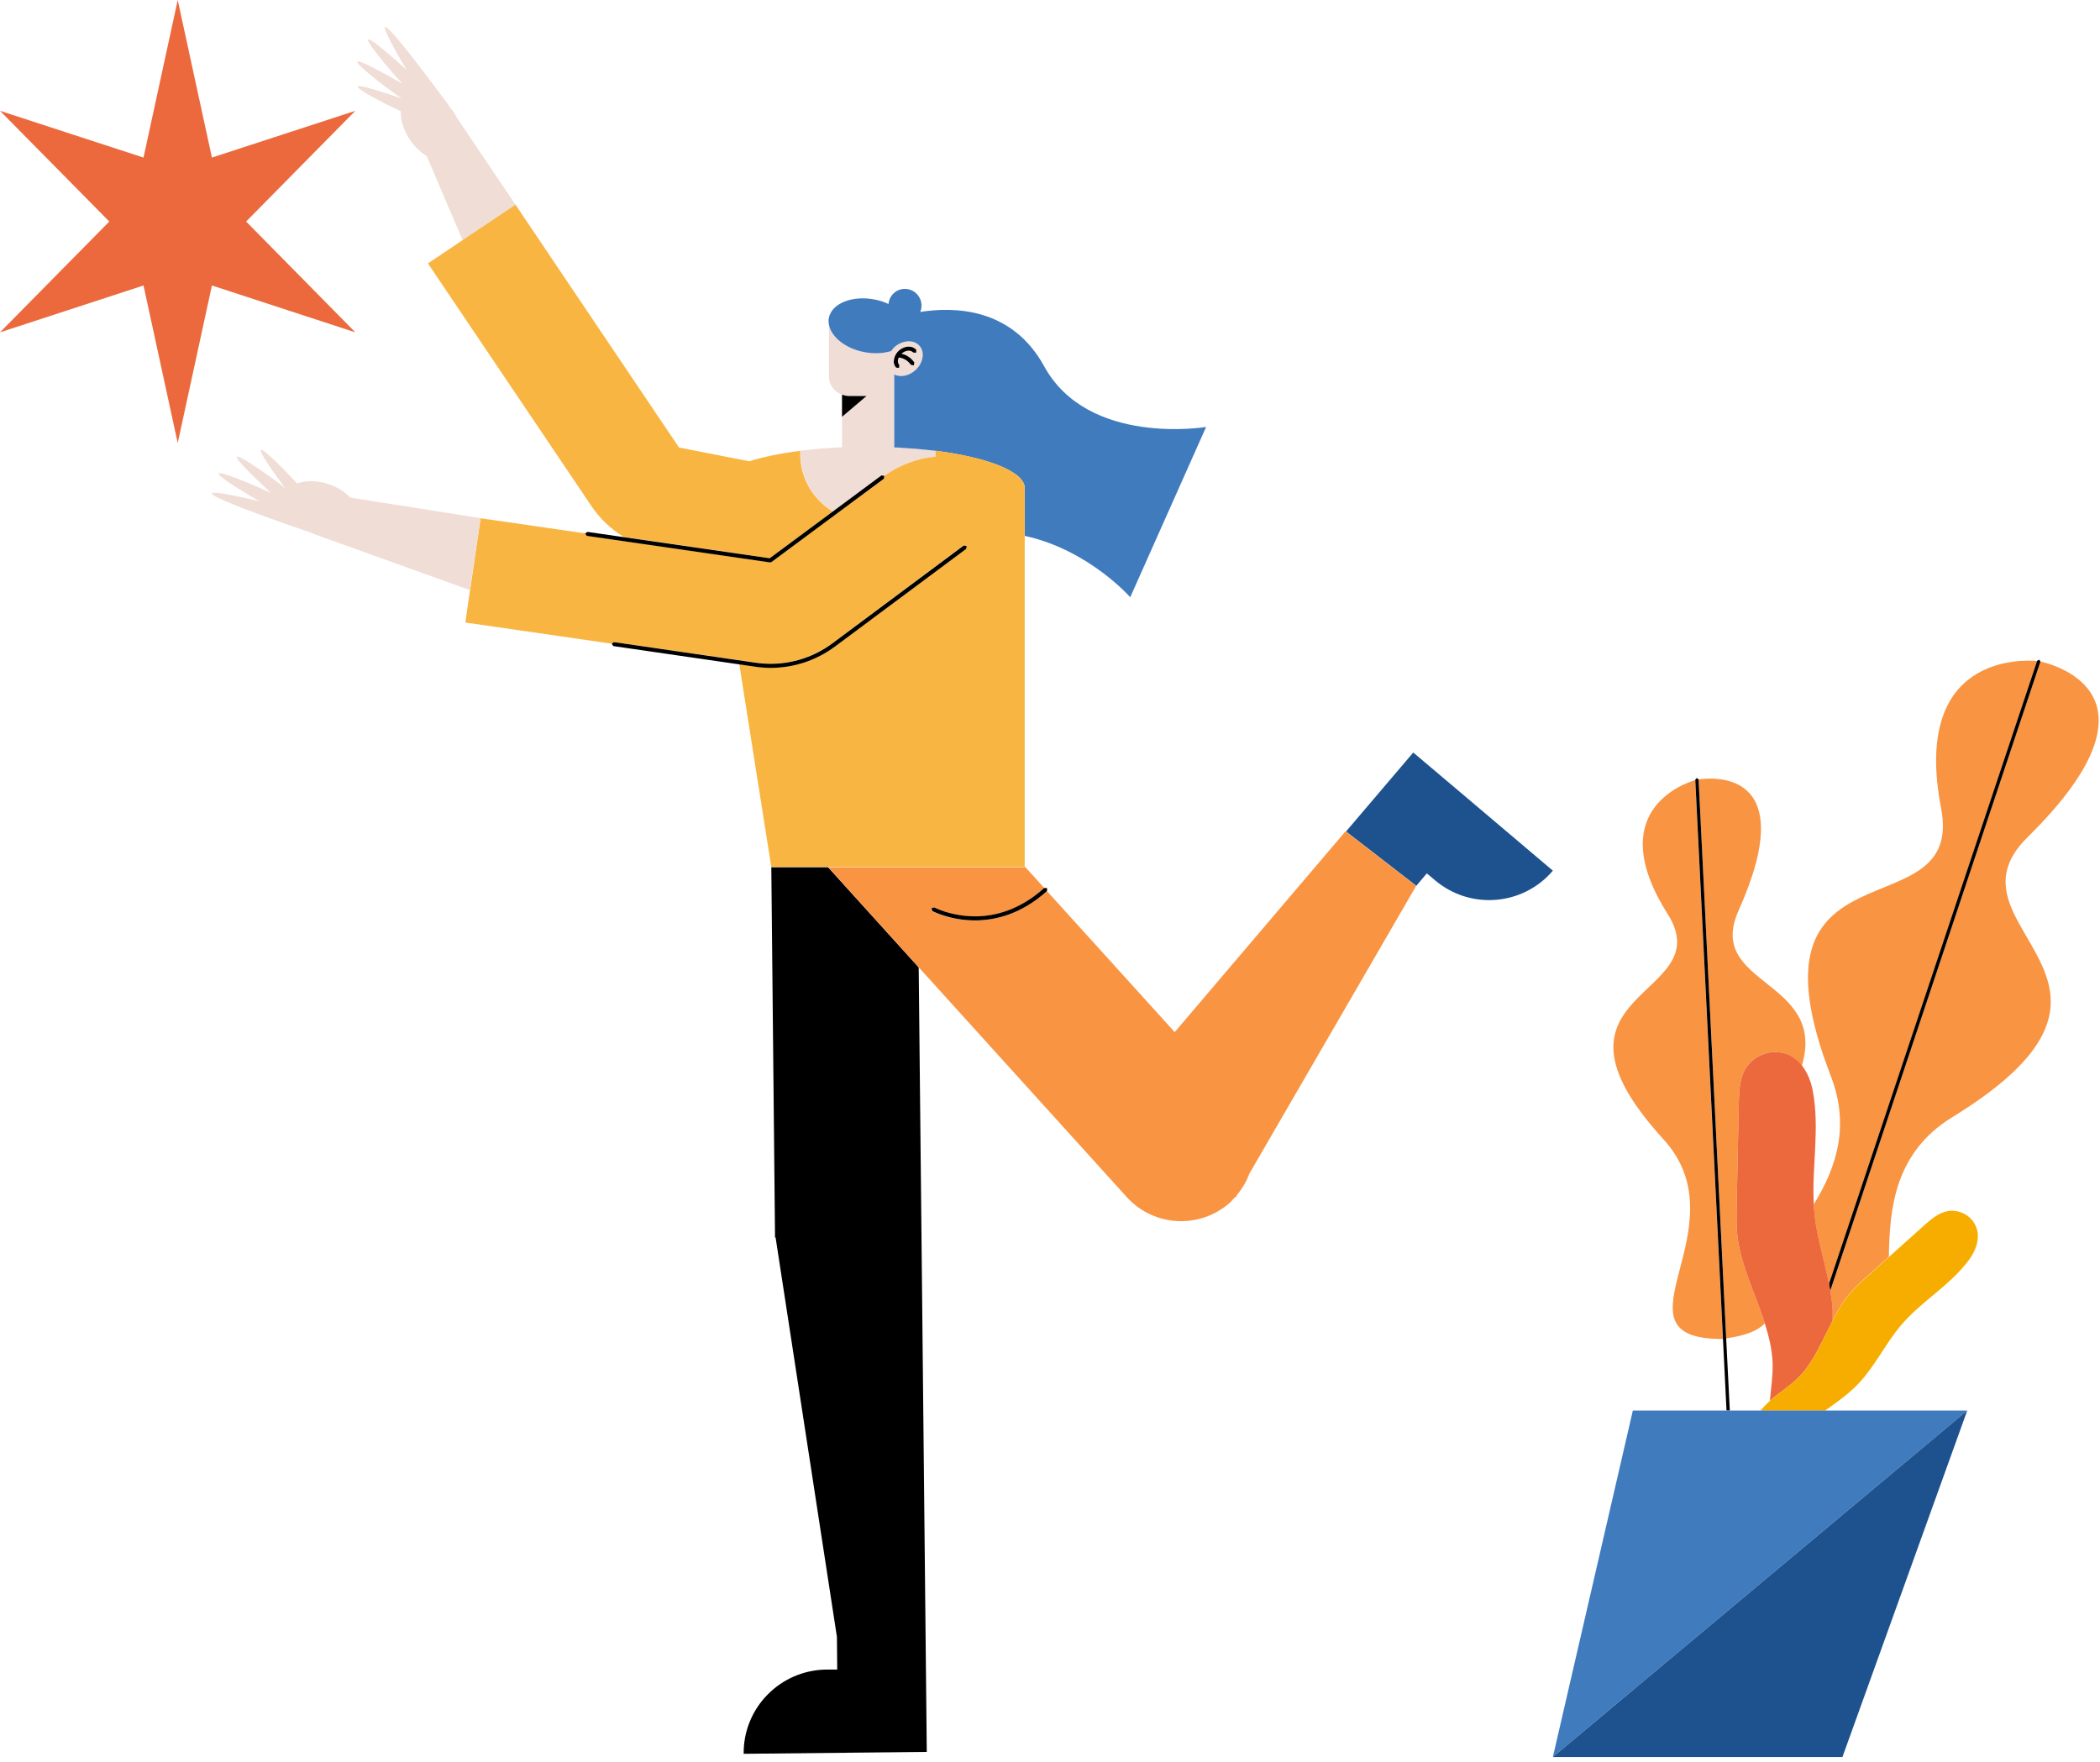 <svg width="261" height="219" viewBox="0 0 261 219" fill="none" xmlns="http://www.w3.org/2000/svg">
<g clip-path="url(#clip0_1729_326)">
<path d="M95.862 107.788V107.727L96.32 153.317V153.824H96.395L104.018 203.483L104.055 207.539H102.704C96.965 207.613 92.366 212.3 92.428 218.013L106.868 217.864L115.185 217.778L115.012 200.874L114.528 153.639L114.181 120.253L102.914 107.801H95.862V107.788Z" fill="black"/>
<path d="M176.019 110.125L177.333 108.567L178.362 109.432C182.737 113.13 189.281 112.598 193 108.233L181.993 98.909L175.647 93.543L167.293 103.361L176.019 110.112V110.125Z" fill="#1D528F"/>
<path d="M102.914 107.788L114.181 120.24L140.037 148.804C143.408 152.526 149.159 152.823 152.903 149.459C153.113 149.262 153.287 149.039 153.473 148.829L153.56 148.866L153.77 148.495C154.427 147.704 154.935 146.826 155.282 145.886L176.007 110.125L167.281 103.374L167.231 103.337L145.999 128.302L130.121 110.768C126.948 113.625 123.725 114.429 121.159 114.429C118.036 114.429 115.879 113.266 115.854 113.254L115.755 112.908L116.102 112.809H116.127L116.189 112.858L116.462 112.982C116.697 113.093 117.057 113.229 117.503 113.365C118.395 113.65 119.672 113.922 121.172 113.922C123.638 113.922 126.712 113.167 129.799 110.397L127.344 107.689V107.801H102.902L102.914 107.788Z" fill="#F99442"/>
<path d="M121.184 113.909C119.685 113.909 118.408 113.624 117.515 113.352C117.069 113.216 116.722 113.068 116.474 112.969L116.202 112.845L116.14 112.808H116.115L115.768 112.895L115.867 113.241C115.867 113.241 118.048 114.416 121.172 114.416C123.738 114.416 126.96 113.624 130.133 110.756V110.397L129.786 110.385C126.7 113.155 123.626 113.909 121.16 113.909H121.184Z" fill="black"/>
<path d="M68.642 32.236L56.793 14.653C56.644 14.369 56.471 14.084 56.273 13.8C56.136 13.602 55.987 13.429 55.826 13.256L55.851 13.206C55.851 13.206 44.906 -1.78 48.575 5.218C49.269 6.554 49.939 7.691 50.571 8.718C47.286 5.75 43.977 2.993 46.79 6.603C47.956 8.112 49.046 9.373 50.026 10.412C46.146 8.198 42.254 6.158 45.786 9.101C47.323 10.387 48.712 11.401 49.926 12.242C45.91 10.857 42.254 9.781 46.096 11.933C47.472 12.699 48.687 13.305 49.815 13.825C49.778 14.95 50.174 16.298 51.042 17.509C51.624 18.326 52.319 18.956 53.037 19.401L57.512 29.887L64.081 25.485L68.642 32.261V32.236Z" fill="#F0DDD5"/>
<path d="M103.906 55.644C104.017 55.644 104.141 55.644 104.265 55.632C104.154 55.632 104.03 55.632 103.906 55.644Z" fill="#F9B542"/>
<path d="M101.972 55.78C102.121 55.768 102.282 55.755 102.431 55.743C102.282 55.743 102.121 55.768 101.972 55.78Z" fill="#F9B542"/>
<path d="M115.706 55.965C115.52 55.94 115.334 55.928 115.136 55.903C115.322 55.928 115.52 55.94 115.706 55.965Z" fill="#F9B542"/>
<path d="M111.888 55.644C111.752 55.644 111.603 55.644 111.467 55.619C111.603 55.619 111.752 55.619 111.888 55.644Z" fill="#F9B542"/>
<path d="M95.663 69.394L103.497 63.583C101.08 62.099 99.456 59.477 99.456 56.436V56.04C97.014 56.349 94.858 56.794 93.11 57.338L84.334 55.62L84.371 55.595L68.63 32.224L64.069 25.448L57.499 29.85L53.186 32.744L73.476 62.866C74.517 64.424 75.893 65.747 77.517 66.748L95.651 69.382L95.663 69.394Z" fill="#F9B542"/>
<path d="M103.509 63.582L109.558 59.094L109.917 59.143V59.168C111.851 57.771 114.045 56.992 116.276 56.782C116.276 56.67 116.313 56.559 116.313 56.435V56.039C116.115 56.015 115.917 56.002 115.718 55.978C115.532 55.953 115.346 55.941 115.148 55.916C114.727 55.866 114.293 55.829 113.847 55.792C113.673 55.78 113.487 55.767 113.301 55.755C112.843 55.718 112.372 55.681 111.901 55.656C111.764 55.656 111.616 55.644 111.479 55.632C111.368 55.632 111.256 55.632 111.145 55.619V46.555C111.901 46.926 112.942 46.766 113.747 46.036C114.751 45.133 114.987 43.773 114.268 42.969C113.549 42.178 112.161 42.252 111.157 43.155C110.996 43.303 110.884 43.476 110.76 43.637C109.794 43.934 108.628 44.008 107.414 43.773C105.059 43.316 103.311 41.881 103.026 40.36V46.79C103.026 47.841 103.708 48.719 104.65 49.066C104.91 49.164 105.183 49.226 105.48 49.226H107.699L104.65 51.811V55.607C104.526 55.607 104.389 55.607 104.265 55.619C104.154 55.619 104.03 55.619 103.906 55.632C103.41 55.656 102.914 55.693 102.431 55.73C102.282 55.73 102.121 55.755 101.972 55.767C101.501 55.805 101.043 55.854 100.597 55.904C100.448 55.916 100.287 55.941 100.138 55.953C99.927 55.978 99.704 56.002 99.493 56.027V56.435C99.493 59.465 101.117 62.099 103.534 63.582H103.509ZM112.905 43.081C113.264 43.081 113.611 43.204 113.859 43.476L113.834 43.835L113.475 43.81C113.338 43.662 113.14 43.575 112.905 43.575C112.632 43.575 112.31 43.687 112.037 43.934C112.037 43.934 112.037 43.959 112.012 43.959C112.124 43.983 112.223 43.996 112.359 44.058C112.756 44.206 113.227 44.503 113.611 45.047L113.549 45.405L113.19 45.344C112.867 44.886 112.496 44.663 112.173 44.54C111.95 44.453 111.789 44.428 111.678 44.428C111.603 44.577 111.566 44.738 111.566 44.874C111.566 45.072 111.628 45.232 111.74 45.356L111.715 45.715L111.355 45.69C111.145 45.455 111.045 45.158 111.045 44.861C111.045 44.391 111.269 43.922 111.678 43.563C112.037 43.242 112.471 43.081 112.88 43.081H112.905Z" fill="#F0DDD5"/>
<path d="M105.48 49.226C105.183 49.226 104.91 49.152 104.65 49.065V51.81L107.699 49.226H105.48Z" fill="black"/>
<path d="M107.413 43.773C108.641 44.008 109.793 43.934 110.76 43.638C110.884 43.477 110.996 43.304 111.157 43.155C112.161 42.265 113.549 42.178 114.268 42.97C114.987 43.761 114.751 45.134 113.747 46.036C112.942 46.754 111.9 46.927 111.144 46.556V55.619C111.256 55.619 111.367 55.619 111.479 55.632C111.615 55.632 111.764 55.632 111.9 55.657C112.371 55.681 112.842 55.718 113.301 55.755C113.487 55.768 113.673 55.78 113.846 55.793C114.293 55.83 114.714 55.867 115.148 55.916C115.334 55.941 115.532 55.953 115.718 55.978C115.916 56.003 116.127 56.015 116.313 56.04C122.845 56.881 127.369 58.649 127.369 60.702V66.612C135.327 68.356 140.471 74.242 140.471 74.242L149.903 53.072C149.903 53.072 135.252 55.533 129.774 45.529C125.758 38.209 118.544 38.11 114.367 38.778C114.479 38.531 114.528 38.259 114.528 37.974C114.528 36.837 113.599 35.909 112.458 35.909C111.38 35.909 110.525 36.738 110.425 37.789C109.905 37.541 109.335 37.344 108.703 37.232C105.914 36.688 103.373 37.715 103.013 39.52C102.951 39.804 102.976 40.089 103.026 40.361C103.311 41.882 105.058 43.316 107.413 43.773Z" fill="#407BBE"/>
<path d="M111.07 44.873C111.07 45.17 111.169 45.467 111.38 45.702L111.74 45.726L111.764 45.368C111.653 45.244 111.591 45.071 111.591 44.886C111.591 44.749 111.628 44.589 111.702 44.44C111.814 44.44 111.975 44.477 112.198 44.552C112.521 44.675 112.892 44.898 113.215 45.355L113.574 45.417L113.636 45.059C113.252 44.515 112.781 44.218 112.384 44.069C112.248 44.02 112.149 43.995 112.037 43.971C112.037 43.971 112.037 43.946 112.062 43.946C112.335 43.711 112.657 43.587 112.93 43.587C113.165 43.587 113.363 43.674 113.5 43.822L113.859 43.847L113.884 43.488C113.636 43.216 113.289 43.08 112.93 43.093C112.508 43.093 112.087 43.266 111.727 43.575C111.331 43.933 111.107 44.416 111.095 44.873H111.07Z" fill="black"/>
<path d="M58.417 73.351L57.834 77.382L76.017 80.016L76.302 79.806L93.816 82.341C94.473 82.44 95.13 82.489 95.787 82.489C98.465 82.489 101.154 81.661 103.46 79.942L119.784 67.787L120.143 67.836L120.093 68.195L103.769 80.35C101.365 82.13 98.564 82.996 95.787 82.996C95.106 82.996 94.411 82.947 93.742 82.835L91.883 82.563L95.849 107.702V107.764H127.357V60.677C127.357 58.624 122.833 56.868 116.301 56.027V56.423C116.301 56.534 116.276 56.646 116.276 56.769C114.045 56.98 111.851 57.771 109.905 59.156L109.855 59.477L95.886 69.839L95.701 69.889L72.944 66.587L72.733 66.303L61.466 64.671L59.731 64.423L58.429 73.339L58.417 73.351Z" fill="#F9B542"/>
<path d="M93.742 82.86C94.424 82.971 95.106 83.021 95.787 83.021C98.564 83.021 101.365 82.155 103.77 80.375L120.094 68.22L120.143 67.861L119.784 67.811L103.46 79.967C101.154 81.685 98.452 82.514 95.787 82.514C95.13 82.514 94.474 82.464 93.817 82.365L76.303 79.818L76.018 80.028L76.228 80.313L91.883 82.588L93.742 82.86Z" fill="black"/>
<path d="M95.701 69.913L95.886 69.864L109.855 59.502L109.905 59.18L109.917 59.156L109.558 59.094L103.509 63.582L95.663 69.394L77.53 66.773L73.005 66.117L72.721 66.327L72.931 66.612L95.701 69.913Z" fill="black"/>
<path d="M38.127 66.055L38.164 66.018C38.374 66.105 38.585 66.203 38.808 66.278C38.87 66.302 38.932 66.302 38.994 66.327V66.376L58.404 73.35L59.706 64.435L61.441 64.682L43.531 61.851C42.861 61.146 41.932 60.54 40.804 60.169C39.378 59.699 37.978 59.724 36.912 60.095C36.081 59.18 35.139 58.191 33.999 57.115C30.814 54.098 32.921 57.263 35.437 60.676C34.284 59.761 32.896 58.747 31.21 57.659C27.343 55.161 30.442 58.265 33.714 61.307C32.425 60.688 30.9 60.021 29.116 59.353C24.839 57.745 28.446 60.083 32.264 62.333C31.099 62.036 29.81 61.739 28.322 61.468C20.538 60.045 38.127 66.043 38.127 66.043V66.055Z" fill="#F0DDD5"/>
<path d="M22.088 0L26.339 19.587L44.163 13.775L30.59 27.538L44.163 41.312L26.339 35.488L22.088 55.075L17.836 35.488L0 41.312L13.585 27.538L0 13.775L17.836 19.587L22.088 0Z" fill="#EC693D"/>
</g>
<g clip-path="url(#clip1_1729_326)">
<path d="M227.32 159.61L253.19 82.17C251.34 82 237.58 81.4 241.25 100.47C244.28 116.17 215.84 103.39 227.55 133.78C230.02 140.18 228.09 145.37 225.42 149.72C225.45 150.2 225.47 150.67 225.53 151.15C225.86 153.98 226.76 156.79 227.32 159.61Z" fill="#F99442"/>
<path d="M253.58 82.231V82.26L227.47 160.46C227.6 161.21 227.71 161.96 227.76 162.71C227.79 163.19 227.77 163.67 227.76 164.15C228.35 163 228.98 161.89 229.78 160.92C230.49 160.06 231.31 159.32 232.12 158.59C233 157.8 233.88 157.01 234.76 156.22C234.85 150.25 235.46 143.28 242.65 138.87C270.4 121.83 240.6 115.31 251.99 104.08C269.89 86.46 255.38 82.63 253.58 82.231Z" fill="#F99442"/>
<path d="M227.47 160.46L253.59 82.26V82.23L253.46 82L253.2 82.13L253.18 82.17L227.31 159.61C227.37 159.89 227.41 160.17 227.46 160.46H227.47Z" fill="black"/>
<path d="M207.26 113.6C213.89 124.13 189.67 122.9 206.74 141.62C216.75 152.59 199.51 166.38 213.98 166.45C214.03 166.45 214.08 166.43 214.13 166.43L210.69 96.97C209.15 97.43 199.27 100.93 207.25 113.6H207.26Z" fill="#F99442"/>
<path d="M214.54 166.37C217.02 166.02 218.53 165.38 219.34 164.5C219.12 163.79 218.87 163.09 218.61 162.39C217.57 159.6 216.36 156.82 215.98 153.97C215.79 152.51 215.81 151.05 215.85 149.6C215.94 145.45 216.02 141.31 216.11 137.17C216.14 135.63 216.19 134.02 217.03 132.7C217.87 131.38 219.75 130.42 221.62 130.9C222.62 131.15 223.38 131.74 223.95 132.47C227.12 121.69 211.89 122.56 216.08 113.19C224 95.5 212.67 96.65 211.09 96.89L211.11 96.91L214.55 166.38L214.54 166.37Z" fill="#F99442"/>
<path d="M214.54 166.37L211.11 96.9L211.09 96.88L210.89 96.71L210.7 96.92V96.97L214.14 166.43L214.58 175.34H214.99L214.54 166.37Z" fill="black"/>
<path d="M221.62 130.9C219.76 130.43 217.88 131.38 217.03 132.7C216.19 134.02 216.14 135.63 216.11 137.17C216.02 141.32 215.94 145.46 215.85 149.6C215.82 151.05 215.79 152.51 215.98 153.97C216.36 156.82 217.57 159.6 218.61 162.39C218.87 163.09 219.11 163.79 219.34 164.5C219.86 166.15 220.26 167.81 220.31 169.47C220.36 171.04 220.1 172.58 219.97 174.13C221.09 173.12 222.4 172.36 223.47 171.29C224.74 170.03 225.66 168.39 226.5 166.71C226.92 165.86 227.34 165 227.77 164.15C227.77 163.67 227.79 163.19 227.77 162.71C227.72 161.96 227.61 161.21 227.48 160.46C227.43 160.18 227.38 159.9 227.33 159.61C226.77 156.79 225.87 153.98 225.54 151.15C225.48 150.67 225.46 150.2 225.43 149.72C225.17 144.98 226.2 140.29 225.29 135.54C225.09 134.5 224.67 133.36 223.96 132.46C223.39 131.73 222.64 131.15 221.63 130.89L221.62 130.9Z" fill="#EC693D"/>
<path d="M229.79 160.93C229 161.9 228.36 163.01 227.77 164.16C227.34 165 226.92 165.87 226.5 166.72C225.66 168.4 224.74 170.04 223.47 171.3C222.39 172.36 221.09 173.13 219.97 174.14C219.55 174.52 219.16 174.93 218.79 175.36H226.81C228.29 174.31 229.78 173.28 231.04 171.93C233.04 169.8 234.37 166.98 236.27 164.74C238.84 161.71 242.38 159.8 244.75 156.57C245.6 155.4 246.28 153.69 245.43 152.15C244.73 150.88 243.24 150.33 242.07 150.55C240.91 150.77 240 151.57 239.13 152.34C237.68 153.64 236.23 154.94 234.78 156.24C233.9 157.03 233.02 157.82 232.14 158.61C231.32 159.34 230.5 160.08 229.8 160.94L229.79 160.93Z" fill="#F6AD00"/>
<path d="M218.79 175.34H214.99H214.58H202.94L193 218.41L244.5 175.34H226.81H218.79Z" fill="#407BBE"/>
<path d="M228.99 218.41L244.5 175.34L193 218.41H228.99Z" fill="#1D528F"/>
</g>
<defs>
<clipPath id="clip0_1729_326">
<rect width="193" height="218" fill="white"/>
</clipPath>
<clipPath id="clip1_1729_326">
<rect width="67.84" height="136.41" fill="white" transform="translate(193 82)"/>
</clipPath>
</defs>
</svg>
